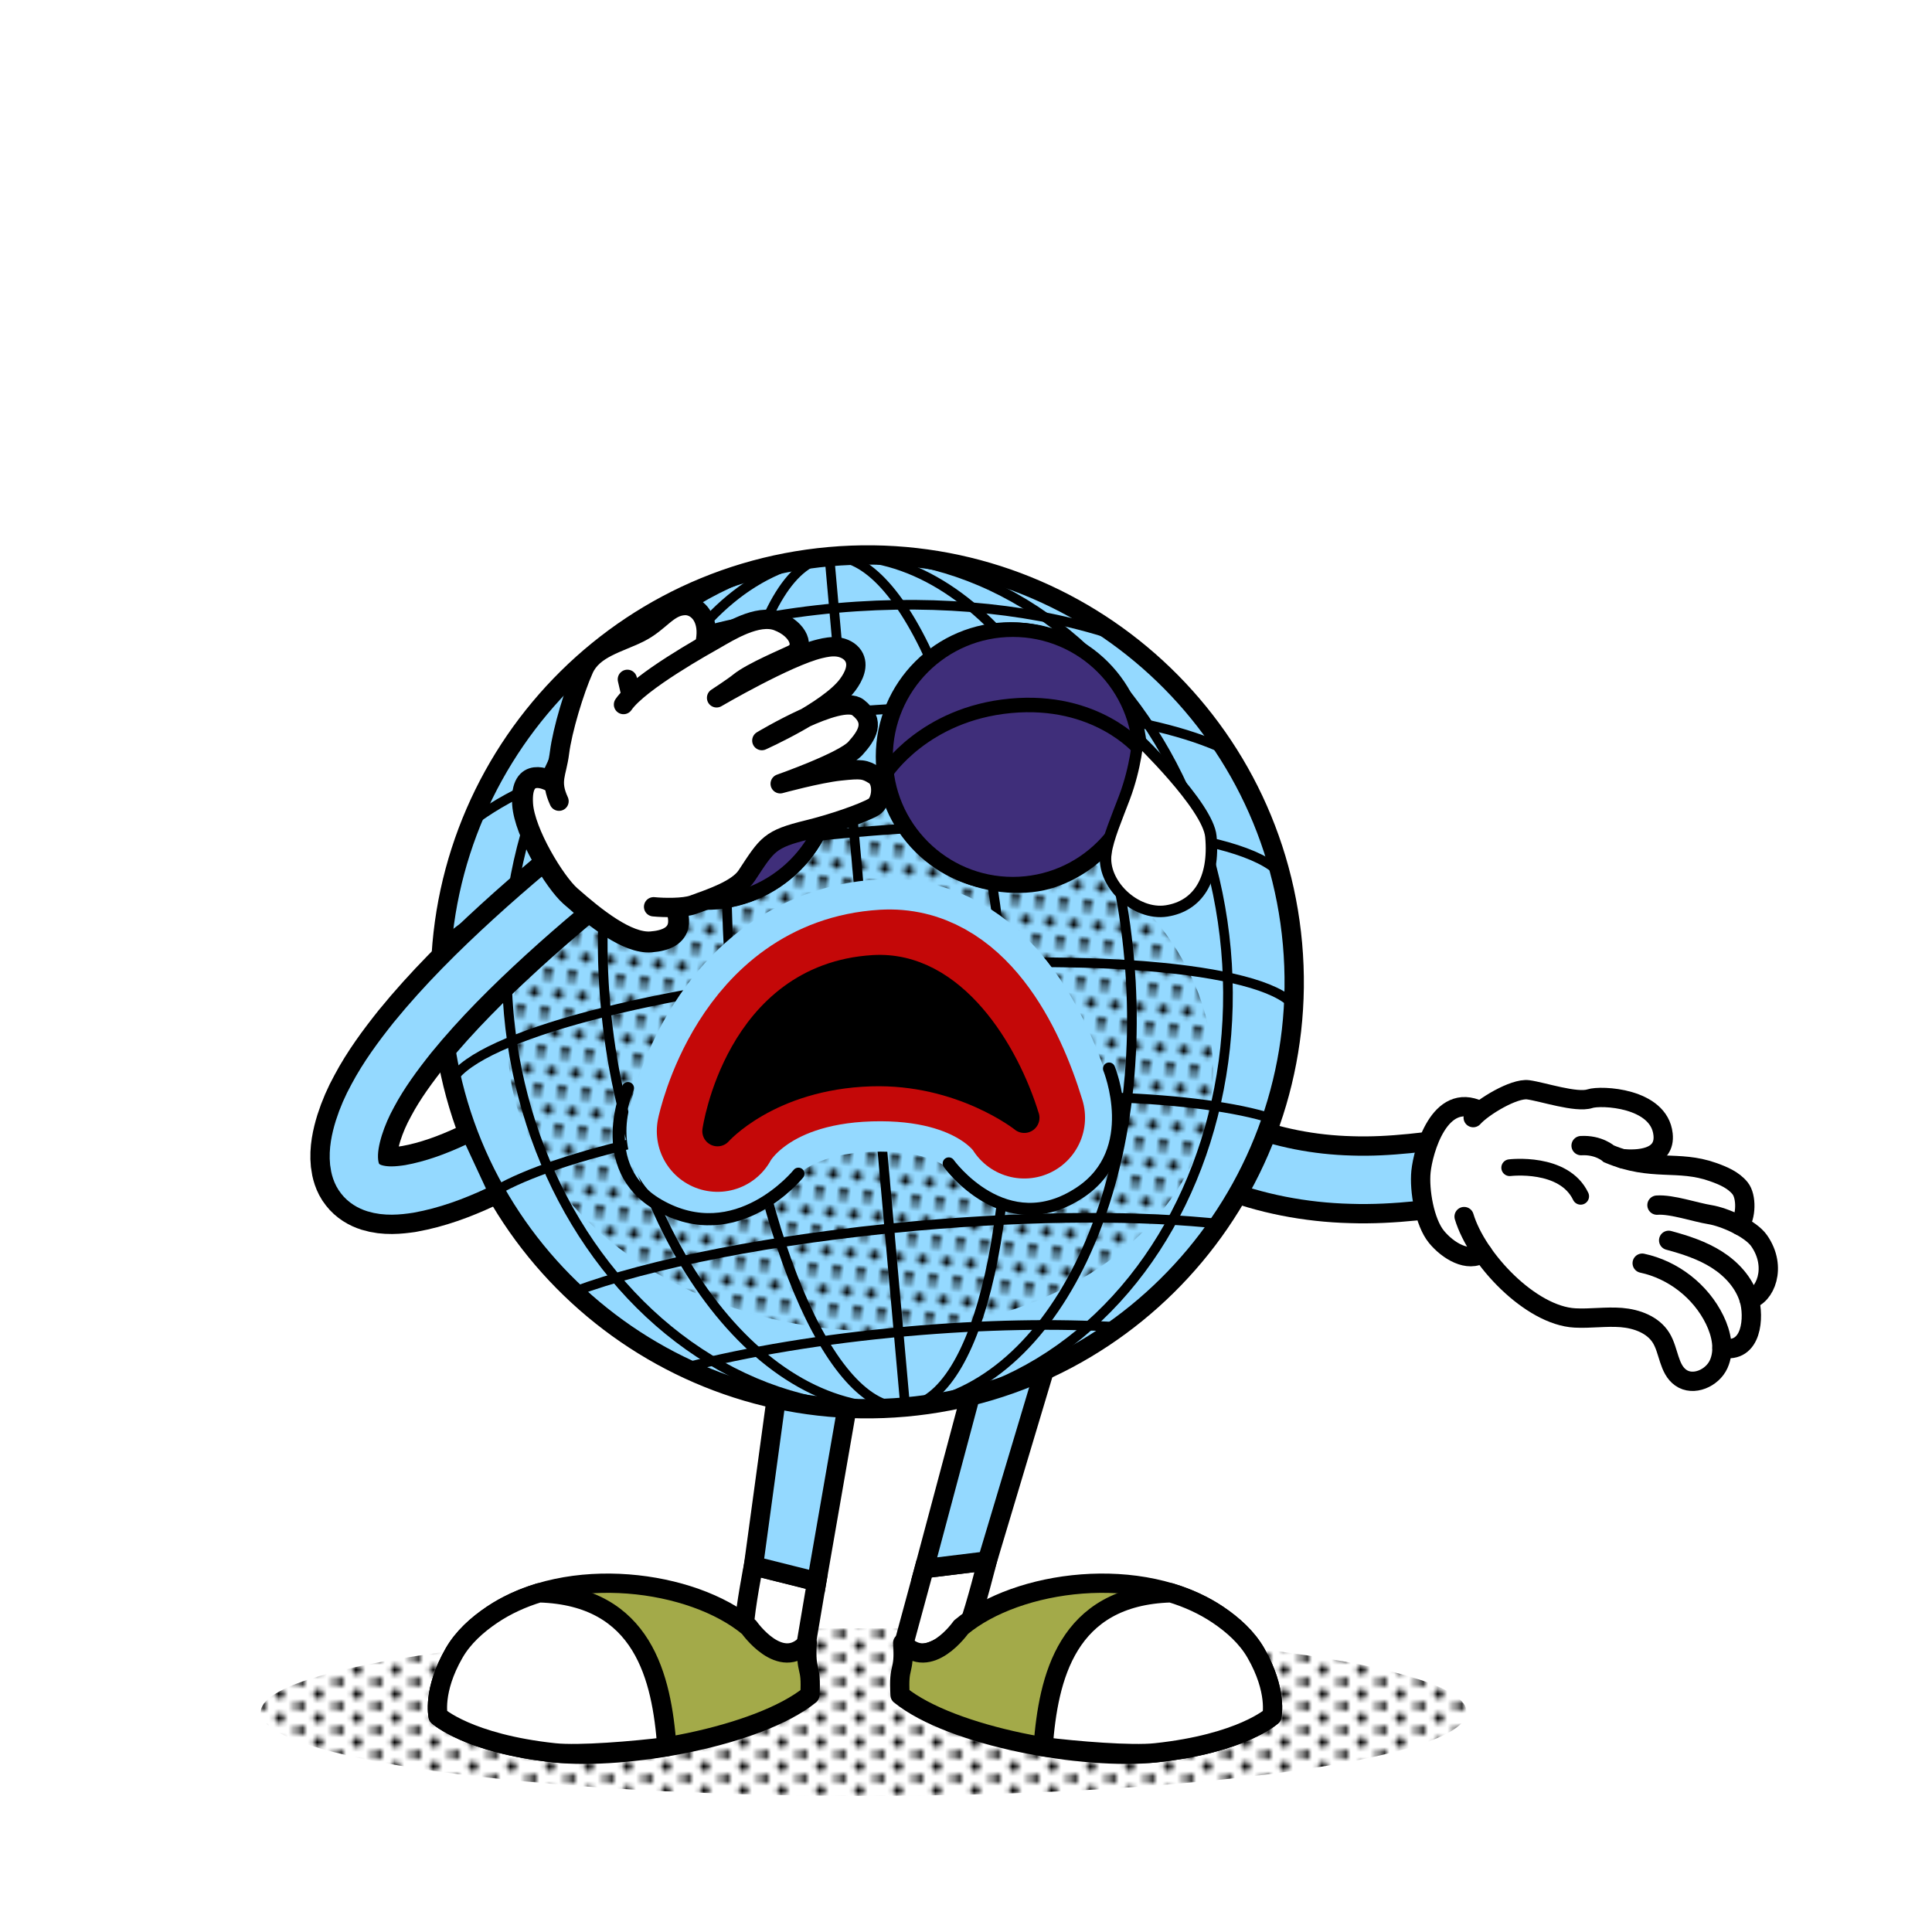 <?xml version="1.0" encoding="UTF-8"?>
<svg id="Calque_1" data-name="Calque 1" xmlns="http://www.w3.org/2000/svg" xmlns:xlink="http://www.w3.org/1999/xlink" viewBox="0 0 400 400">
  <defs>
    <style>
      .cls-1, .cls-2, .cls-3, .cls-4, .cls-5, .cls-6, .cls-7, .cls-8, .cls-9 {
        fill: none;
      }

      .cls-10 {
        stroke-width: 2.37px;
      }

      .cls-10, .cls-11, .cls-12, .cls-2, .cls-13, .cls-14, .cls-15, .cls-4, .cls-16, .cls-6, .cls-8, .cls-9 {
        stroke-linecap: round;
      }

      .cls-10, .cls-11, .cls-12, .cls-17, .cls-18, .cls-13, .cls-14, .cls-19, .cls-20, .cls-15, .cls-21, .cls-22, .cls-3, .cls-16, .cls-5, .cls-6, .cls-8, .cls-9 {
        stroke: #000;
      }

      .cls-10, .cls-17, .cls-18, .cls-13, .cls-14, .cls-19, .cls-20, .cls-3, .cls-5, .cls-6, .cls-7, .cls-8, .cls-9 {
        stroke-miterlimit: 10;
      }

      .cls-10, .cls-17, .cls-18, .cls-13, .cls-14, .cls-15, .cls-23, .cls-22 {
        fill: #fff;
      }

      .cls-11, .cls-12, .cls-2, .cls-15, .cls-21, .cls-22, .cls-4, .cls-16 {
        stroke-linejoin: round;
      }

      .cls-11, .cls-18 {
        stroke-width: 3px;
      }

      .cls-11, .cls-16 {
        fill: #3f2e7a;
      }

      .cls-12 {
        stroke-width: 6.29px;
      }

      .cls-2 {
        stroke-width: 37.73px;
      }

      .cls-2, .cls-7 {
        stroke: #94d9ff;
      }

      .cls-17, .cls-19, .cls-21, .cls-22 {
        stroke-width: 3.99px;
      }

      .cls-13, .cls-20, .cls-15, .cls-8 {
        stroke-width: 4px;
      }

      .cls-14 {
        stroke-width: 4.33px;
      }

      .cls-19, .cls-20 {
        fill: #94d9ff;
      }

      .cls-24 {
        fill: url(#Unnamed_Pattern_2);
      }

      .cls-21 {
        fill: #a3aa49;
      }

      .cls-3 {
        stroke-width: 2px;
      }

      .cls-4 {
        stroke: #c40808;
        stroke-width: 25.15px;
      }

      .cls-16 {
        stroke-width: 1.97px;
      }

      .cls-5 {
        stroke-width: 18px;
      }

      .cls-6 {
        stroke-width: 2.52px;
      }

      .cls-7 {
        stroke-width: 10px;
      }

      .cls-9 {
        stroke-width: 3.47px;
      }

      .cls-25 {
        clip-path: url(#clippath);
      }
      @keyframes eye_close {

        0%,
        40% {
          opacity: 0;
        }

        41% {
          opacity: 1;
        }

        44%,
        47% {
          opacity: 0;
        }

        49% {
          opacity: 1;
        }

        50%,
        97% {
          opacity: 0;
        }

        100% {
          opacity: 1;
        }

        /* revient à 0 pour attendre avant la prochaine boucle */
      }

      .anim_eye_close {
        animation: eye_close 5s ease infinite;
      }

      @keyframes main_gauche {
        0% {
          transform: rotate(0) skewY(0deg);
        }

        100% {
          transform: rotate(-1deg) skewY(10deg);
        }
      }

      .anim_main_gauche {
        transform-origin: bottom;
        animation: main_gauche 2s ease-in-out infinite alternate;
      }

      @keyframes anim_goutte_tombe {
        0% {
          transform: scale(50%) translateY(-10%) rotate(1deg);
          opacity: 0;
        }

        5% {
          opacity: 1;
        }

        30% {
          transform: scale(80%) translateY(10%) rotate(1deg);
          opacity: 1;
        }

        70%,
        100% {
          transform: translateY(50%);
          opacity: 0;
        }
      }

      .anim_goutte {
        transform-origin:60% center;
        animation: 2s anim_goutte_tombe linear infinite;
      }
      
      /* main droite*/
      @keyframes lache_main_droite {
        0%, 60% {
          transform: rotate(5deg);
        }

        90%,100% {
          transform: rotate(-10deg);
        }
      }

      .anim_rotate_droit {
        transform-origin:  center center;
        animation: lache_main_droite 4s ease-in infinite alternate;
      }

      /*eyes bug*/
       @keyframes eye_bug {
        0% {
          transform: scaleY(100%) translateY(0);
        }

        100% {
          transform: scaleY(103%) translateY(1.5%);
        }
      }

      .eye_bug {
        position: relative;
        transform-origin: center bottom;
        animation: .2s eye_bug linear infinite;
      }

      /*bouche bug*/
       @keyframes bouche {
        0%, 30% {
          transform: scaleY(50%) translateY(-4%);
        }

        50% {
          transform: scaleY(100%) translateY(0%);
        }
        60%{
           transform: scaleY(104%) translateY(.5%);
        }
        70% {
          transform: scaleY(100%) translateY(0%);
        }
        80%{
           transform: scaleY(104%) translateY(.5%);
        }
        90% {
          transform: scaleY(100%) translateY(0%);
        }
        100%{
           transform: scaleY(104%) translateY(.5%);
        }

      }

      .anim_bouche {
        transform-origin: center center;
        animation: 1s bouche ease-in-out infinite alternate;
      }

    </style>
    <clipPath id="clippath">
      <rect class="cls-1" width="7.5" height="5"/>
    </clipPath>
    <pattern id="Unnamed_Pattern_2" data-name="Unnamed Pattern 2" x="0" y="0" width="7.5" height="5" patternTransform="translate(-2217.82 -36.78) scale(1 -1)" patternUnits="userSpaceOnUse" viewBox="0 0 7.5 5">
      <g>
        <rect class="cls-1" width="7.5" height="5"/>
        <g class="cls-25">
          <path d="M8.5,0c0-.55-.45-1-1-1s-1,.45-1,1,.45,1,1,1,1-.45,1-1"/>
          <path d="M1,0c0-.55-.45-1-1-1s-1,.45-1,1,.45,1,1,1,1-.45,1-1"/>
          <path d="M8.5,5c0-.55-.45-1-1-1s-1,.45-1,1,.45,1,1,1,1-.45,1-1"/>
          <path d="M4.75,2.5c0-.55-.45-1-1-1s-1,.45-1,1,.45,1,1,1,1-.45,1-1"/>
          <path d="M1,5c0-.55-.45-1-1-1s-1,.45-1,1,.45,1,1,1,1-.45,1-1"/>
        </g>
      </g>
    </pattern>
  </defs>
  <g id="globy-E">
    <g id="main-droite" class="anim_rotate_droit">
      <g>
        <path class="cls-5" d="M305.2,242.14c-8.44,1.13-16.92,2.39-25.46,2.1-8.52-.22-17.01-1.84-24.95-4.98-7.95-3.11-15.28-7.62-22.02-12.81l-4.98-4.01-4.7-4.34c-.77-.73-1.59-1.42-2.33-2.19l-2.21-2.31-4.41-4.63"/>
        <path class="cls-7" d="M305.2,242.14c-8.44,1.13-16.92,2.39-25.46,2.1-8.52-.22-17.01-1.84-24.95-4.98-7.95-3.11-15.28-7.62-22.02-12.81l-4.98-4.01-4.7-4.34c-.77-.73-1.59-1.42-2.33-2.19l-2.21-2.31-4.41-4.63"/>
      </g>
      <path class="cls-23" d="M362.15,269.03c3.25-.62,5.9-6.63,2.06-12.15-.8-1.14-2.36-2.26-4.1-3.19h0c1.42-1.7,1.55-5.96.15-7.69-1.4-1.72-3.54-2.62-5.63-3.36-6.47-2.29-11.35-.53-18.65-2.73,3,.25,8.9.11,8.34-5.06-.83-7.62-12.88-8.12-15.14-7.37-2.81.92-9.86-1.45-12.79-1.84-1.65-.22-7.72,2.88-10.07,4.28-7.51-4.47-11.69,8.41-12.12,12.65-.39,3.88.73,10.49,3.2,13.51,2.33,2.85,6.54,5.44,9.57,3.35v-.02c4.72,6.8,12.42,13.1,19.1,13.46,3.2.17,6.41-.34,9.61-.09,3.19.26,6.56,1.49,8.24,4.22,1.63,2.65,1.53,6.44,4.06,8.23,2.59,1.84,6.54.1,7.85-2.79.48-1.07.68-2.21.68-3.36h0c6.35,1.32,6.68-6.59,5.63-10.04Z"/>
      <path class="cls-8" d="M303.13,251.88c2.64,8.8,13.77,20.5,22.94,20.99,3.2.17,6.41-.34,9.61-.09,3.19.26,6.56,1.49,8.24,4.22,1.63,2.65,1.53,6.44,4.06,8.23,2.59,1.84,6.54.1,7.85-2.79s.57-6.32-.82-9.18c-2.88-5.91-8.58-10.36-15.01-11.73"/>
      <path class="cls-8" d="M345.48,256.8c3.48.94,6.96,2.07,10,4.01s5.63,4.77,6.67,8.22c1.04,3.45.72,11.36-5.63,10.05"/>
      <path class="cls-8" d="M343.06,249.51c3.05-.22,7.95,1.49,10.97,1.97,3.02.49,8.43,2.89,10.18,5.4,3.84,5.51,1.19,11.52-2.06,12.15"/>
      <path class="cls-8" d="M305.01,231.39c1.96-2.21,8.45-6.15,11.38-5.76s9.98,2.77,12.79,1.84c2.27-.75,14.32-.25,15.14,7.37.56,5.19-5.39,5.32-8.38,5.06"/>
      <path class="cls-8" d="M360.11,253.7c1.42-1.7,1.55-5.96.15-7.69s-3.54-2.62-5.63-3.36c-7.28-2.58-12.55-.01-21.52-3.76,0,0-2.08-1.91-5.76-1.7"/>
      <path class="cls-8" d="M306.32,229.91c-8.31-3.99-11.69,8.41-12.12,12.65-.39,3.88.73,10.49,3.2,13.51,2.33,2.85,6.54,5.44,9.57,3.35"/>
      <path class="cls-9" d="M312.57,241.76s11.2-1.38,14.69,5.92"/>
    </g>
    <path id="ombre" class="cls-24" d="M303.67,354.48c0,9.58-55.89,17.34-124.84,17.34s-124.84-7.76-124.84-17.34,55.89-17.34,124.84-17.34,124.84,7.76,124.84,17.34"/>
    <g id="pied_gauche" data-name="pied gauche">
      <path class="cls-17" d="M166.71,341.52c.79-4.69,2.38-14.06,2.38-14.06l-13.1-3.28s-1.66,8.44-1.92,12.72c0,0,6.52,10.14,12.64,4.62Z"/>
      <polygon class="cls-19" points="169.1 327.46 176.3 286.09 162.13 279.16 156 324.18 169.1 327.46"/>
      <path class="cls-21" d="M167.13,340.15c-5.5,6.13-12.06-3.25-12.06-3.25-11.63-9.77-37.34-13.25-53.22-2.56-3.1,2.09-5.99,4.69-7.85,7.93-4.49,7.82-3.3,13.04-3.3,13.04,0,0,6.24,5.69,24.07,7.6,14.82,1.59,42.23-3.34,52.91-11.98.4-6.59-.96-4.18-.56-10.77Z"/>
      <path class="cls-22" d="M111.64,329.77c-3.5,1.06-6.81,2.56-9.78,4.56-3.1,2.09-5.99,4.68-7.85,7.93-4.49,7.82-3.3,13.04-3.3,13.04,0,0,6.24,5.69,24.07,7.6,5.06.54,16.46-.4,23.29-1.26-1.07-14.19-4.81-31.22-26.43-31.86Z"/>
    </g>
    <g id="pied_gauche-2" data-name="pied gauche">
      <path class="cls-17" d="M187.22,339.99c1.38-5.07,4.13-15.22,4.13-15.22l13.05-1.61s-2.28,9.17-3.94,13.73c0,0-10.27,9.8-13.24,3.1Z"/>
      <polygon class="cls-19" points="191.35 324.77 203.31 279.97 218.93 274.65 204.4 323.17 191.35 324.77"/>
      <path class="cls-21" d="M186.9,340.15c5.5,6.13,12.06-3.25,12.06-3.25,11.63-9.77,37.34-13.25,53.22-2.56,3.1,2.09,5.99,4.69,7.85,7.93,4.49,7.82,3.3,13.04,3.3,13.04,0,0-6.24,5.69-24.07,7.6-14.82,1.59-42.23-3.34-52.91-11.98-.4-6.59.96-4.18.56-10.77Z"/>
      <path class="cls-22" d="M242.4,329.77c3.5,1.06,6.81,2.56,9.78,4.56,3.1,2.09,5.99,4.68,7.85,7.93,4.49,7.82,3.3,13.04,3.3,13.04,0,0-6.24,5.69-24.07,7.6-5.06.54-16.46-.4-23.29-1.26,1.07-14.19,4.81-31.22,26.43-31.86Z"/>
    </g>
    <g id="globe">
      <path class="cls-20" d="M91.54,211.13c4.34,48.62,47.26,84.51,95.88,80.18,48.62-4.34,84.51-47.26,80.18-95.88-4.34-48.62-47.26-84.51-95.88-80.18-48.62,4.34-84.51,47.26-80.18,95.88"/>
      <path class="cls-3" d="M267.83,208.09c-6.85-7.9-44.12-11.12-88.47-7.16-44.06,3.93-79.99,13.59-85.7,22.53"/>
      <path class="cls-3" d="M265.07,180.83c-7.81-8.58-44.64-12.37-88.26-8.48-44.06,3.93-79.92,14.34-85.54,24.26"/>
      <path class="cls-3" d="M253.9,155.31c-15.69-7.47-45.3-10.84-78.72-7.86-34.67,3.09-64.09,12.19-77.61,22.81"/>
      <path class="cls-3" d="M231.56,131.81c-16.02-5.51-36.41-7.88-58.31-5.93-22.84,2.04-43.24,8.42-58.23,17.23"/>
      <ellipse class="cls-3" cx="179.57" cy="203.27" rx="74.54" ry="88.38" transform="translate(-17.35 16.76) rotate(-5.1)"/>
      <path class="cls-3" d="M125.36,208.11c4.34,48.62,32.12,85.86,62.06,83.19,29.94-2.67,50.69-44.25,46.36-92.86-4.34-48.62-32.12-85.86-62.06-83.19-29.94,2.67-50.69,44.25-46.36,92.86Z"/>
      <path class="cls-3" d="M151.54,205.78c4.34,48.62,20.4,86.91,35.88,85.53,15.48-1.38,24.52-41.91,20.18-90.53-4.34-48.62-20.4-86.91-35.88-85.53-15.48,1.38-24.52,41.91-20.18,90.53Z"/>
      <line class="cls-3" x1="187.42" y1="291.3" x2="171.72" y2="115.25"/>
      <path class="cls-3" d="M253.16,253.46c-16.28-1.82-38.81-1.85-63.54.36-29.43,2.63-55.23,7.81-70.82,13.63"/>
      <path class="cls-3" d="M231.46,274.75c-12.6-.77-27.68-.53-43.81.91-17.26,1.54-33.1,4.22-45.82,7.5"/>
      <path class="cls-3" d="M263.31,231.58c-14.61-4.65-45.35-6.03-80.55-2.89-36.46,3.25-67.36,10.43-80.16,17.88"/>
    </g>
    <ellipse class="cls-24" cx="178.17" cy="219.22" rx="56.23" ry="73.11" transform="translate(-56.05 377.14) rotate(-84.89)"/>
    <g id="visage">
      <g id="eyes">
        <g>
          <circle class="cls-18" cx="145.99" cy="160.54" r="26.34"/>
          <g>
            <circle cx="155.49" cy="156.12" r="9.98"/>
            <circle class="cls-23" cx="151.06" cy="151.1" r="4.31"/>
          </g>
        </g>
        <g>
          <circle class="cls-18" cx="209.16" cy="156.66" r="26.34"/>
          <g>
            <circle cx="209.16" cy="143.18" r="9.98"/>
            <circle class="cls-23" cx="204.73" cy="138.16" r="4.31"/>
          </g>
          <path class="cls-11 eye_bug" d="M236.03,158c-.57,10.85-7.43,20.67-18.09,24.28-10.66,3.61-30.51-1.44-32.26-19.45,0,0,8.84-13.18,23.48-15.22s26.87,10.39,26.87,10.39Z"/>
        </g>
        <path class="cls-16" d="M170.22,171.04c-4.63,9.82-14.69,16.32-25.93,15.63-11.24-.69-20.42-8.38-23.81-18.7,0,0,10.42-3.05,25.15-1.83,14.73,1.23,24.59,4.9,24.59,4.9Z"/>
        <path class="cls-16" d="M165.85,142.43c-7.35-7.99-18.89-11.2-29.41-7.18-10.52,4.01-16.99,14.09-17.15,24.95,0,0,8.1-6.58,21.79-12.15,13.7-5.57,24.77-5.62,24.77-5.62Z"/>
      </g>
      <g id="eyses-closed" class="anim_eye_close">
        <circle class="cls-11" cx="209.69" cy="156.71" r="26.34"/>
        <circle class="cls-11" cx="145.99" cy="160.49" r="26.34"/>
        <path class="cls-11" d="M119.84,157.91s8.16,4.03,26.02,5.17,26.47-1.82,26.47-1.82"/>
        <path class="cls-11" d="M235.84,154.96s-8.86-10.51-26.68-8.82c-17.82,1.69-25.68,13.79-25.68,13.79"/>
      </g>
      <g id="bouche" class="anim_bouche">
        <path class="cls-2" d="M212.07,231.42s-7.22-12.55-31.92-11.82c-24.7.74-31.59,14.58-31.59,14.58,0,0,6.54-31.57,34.32-33.27,16.22-.99,25.12,17.13,29.19,30.5Z"/>
        <path class="cls-4" d="M212.07,231.42s-7.22-12.55-31.92-11.82c-24.7.74-31.59,14.58-31.59,14.58,0,0,6.54-31.57,34.32-33.27,16.22-.99,25.12,17.13,29.19,30.5Z"/>
        <path class="cls-12" d="M212.07,231.42s-12.76-10.23-31.76-9.65c-21.45.66-31.76,12.42-31.76,12.42,0,0,4.52-31.61,32.3-33.31,16.22-.99,27.13,17.17,31.21,30.54Z"/>
        <path class="cls-6" d="M165.3,243.01s-12.73,15.8-28.94,6.47c-13.58-7.82-6.35-24.2-6.35-24.2"/>
        <path class="cls-6" d="M196.43,240.88s11.69,16.3,27.18,6.01c12.97-8.61,6.01-25.65,6.01-25.65"/>
      </g>
      
    </g>
    <path id="goutte" class="cls-10 anim_goutte" d="M228.96,176.64c.48-3.22,2.23-7.23,3.84-11.5,2.43-6.45,2.8-12.2,2.8-12.2,0,0,14.52,13.91,15.1,20.25.83,8.95-2.75,14.4-9.17,15.41-6.43,1.01-13.51-5.67-12.56-11.96Z"/>
    <g id="main-gauche" class="anim_main_gauche">
      <g>
        <path class="cls-5" d="M127.76,175.09c-7.52,6.13-15.02,12.29-22.18,18.84-7.16,6.54-14.07,13.39-20.2,20.91-3.02,3.79-5.92,7.71-8.2,12-1.17,2.12-2.15,4.36-2.88,6.67-.71,2.3-1.23,4.73-.98,7.15.14,1.19.47,2.41,1.24,3.37.74.97,1.83,1.62,2.98,1.98,2.33.72,4.83.51,7.21.14,4.78-.86,9.37-2.56,13.76-4.6"/>
        <path class="cls-7" d="M127.76,175.09c-7.52,6.13-15.02,12.29-22.18,18.84-7.16,6.54-14.07,13.39-20.2,20.91-3.02,3.79-5.92,7.71-8.2,12-1.17,2.12-2.15,4.36-2.88,6.67-.71,2.3-1.23,4.73-.98,7.15.14,1.19.47,2.41,1.24,3.37.74.97,1.83,1.62,2.98,1.98,2.33.72,4.83.51,7.21.14,4.78-.86,9.37-2.56,13.76-4.6"/>
      </g>
      <path class="cls-13" d="M118.96,166.32s13.29,9.87,16.61,18.14"/>
      <path class="cls-14" d="M134.7,179.97s13.01,14.06.07,15.04c-4.87.37-11.5-4.92-16.69-9.5-3.2-2.83-9.49-13.09-9.88-19.02-.54-8.17,5.6-4.83,5.6-4.83"/>
      <path class="cls-23" d="M114.86,169.01s11.65,18.23,17.63,18.88c5.98.65,11.86-1.51,17.21-10.12,5.35-8.61-2.74-35.67-6.7-37.22-3.96-1.55-18.68,3.85-22.28,9.87-3.6,6.03-5.86,18.59-5.86,18.59Z"/>
      <g>
        <path class="cls-13" d="M115.74,165.88c-1.95-4.24-.46-5.6.1-10.03.59-4.72,3.09-12.97,5.04-17.31,1.95-4.34,7.24-5.4,11.5-7.53s5.85-5.48,9.34-5.64c4.01-.19,9.24,6.7-3.86,21.5"/>
        <path class="cls-15" d="M135.32,187.74c2.15.21,6.28.28,8.21-.43,3.4-1.25,9.13-3.1,11.04-6,4.33-6.58,4.72-7.57,12.63-9.51,5.08-1.24,11.4-3.4,13.69-4.73,1.7-.99,2.13-5.34.14-6.58s-2.67-1.34-7.14-.86-12.36,2.64-12.36,2.64c0,0,13.1-4.6,15.56-7.32,2.46-2.72,4.26-5.57.56-8.47s-19.92,6.85-19.92,6.85c0,0,13.78-6.17,17.77-11.55,1.27-1.71,2.4-4.05,1.17-5.98-.69-1.07-1.98-1.69-3.23-1.85s-2.49.08-3.69.37c-6.78,1.62-21.39,10.16-21.39,10.16,0,0,3.55-2.32,4.65-3.23,2.61-2.14,9.86-5.13,11.12-5.78,2.69-1.39,1.26-5.2-3.17-6.87-4.11-1.55-9.99,2.14-12.95,3.84-1.48.85-15.64,8.65-18.92,13.43"/>
        <line class="cls-13" x1="130.6" y1="143.7" x2="129.89" y2="140.65"/>
      </g>
    </g>
  </g>
</svg>